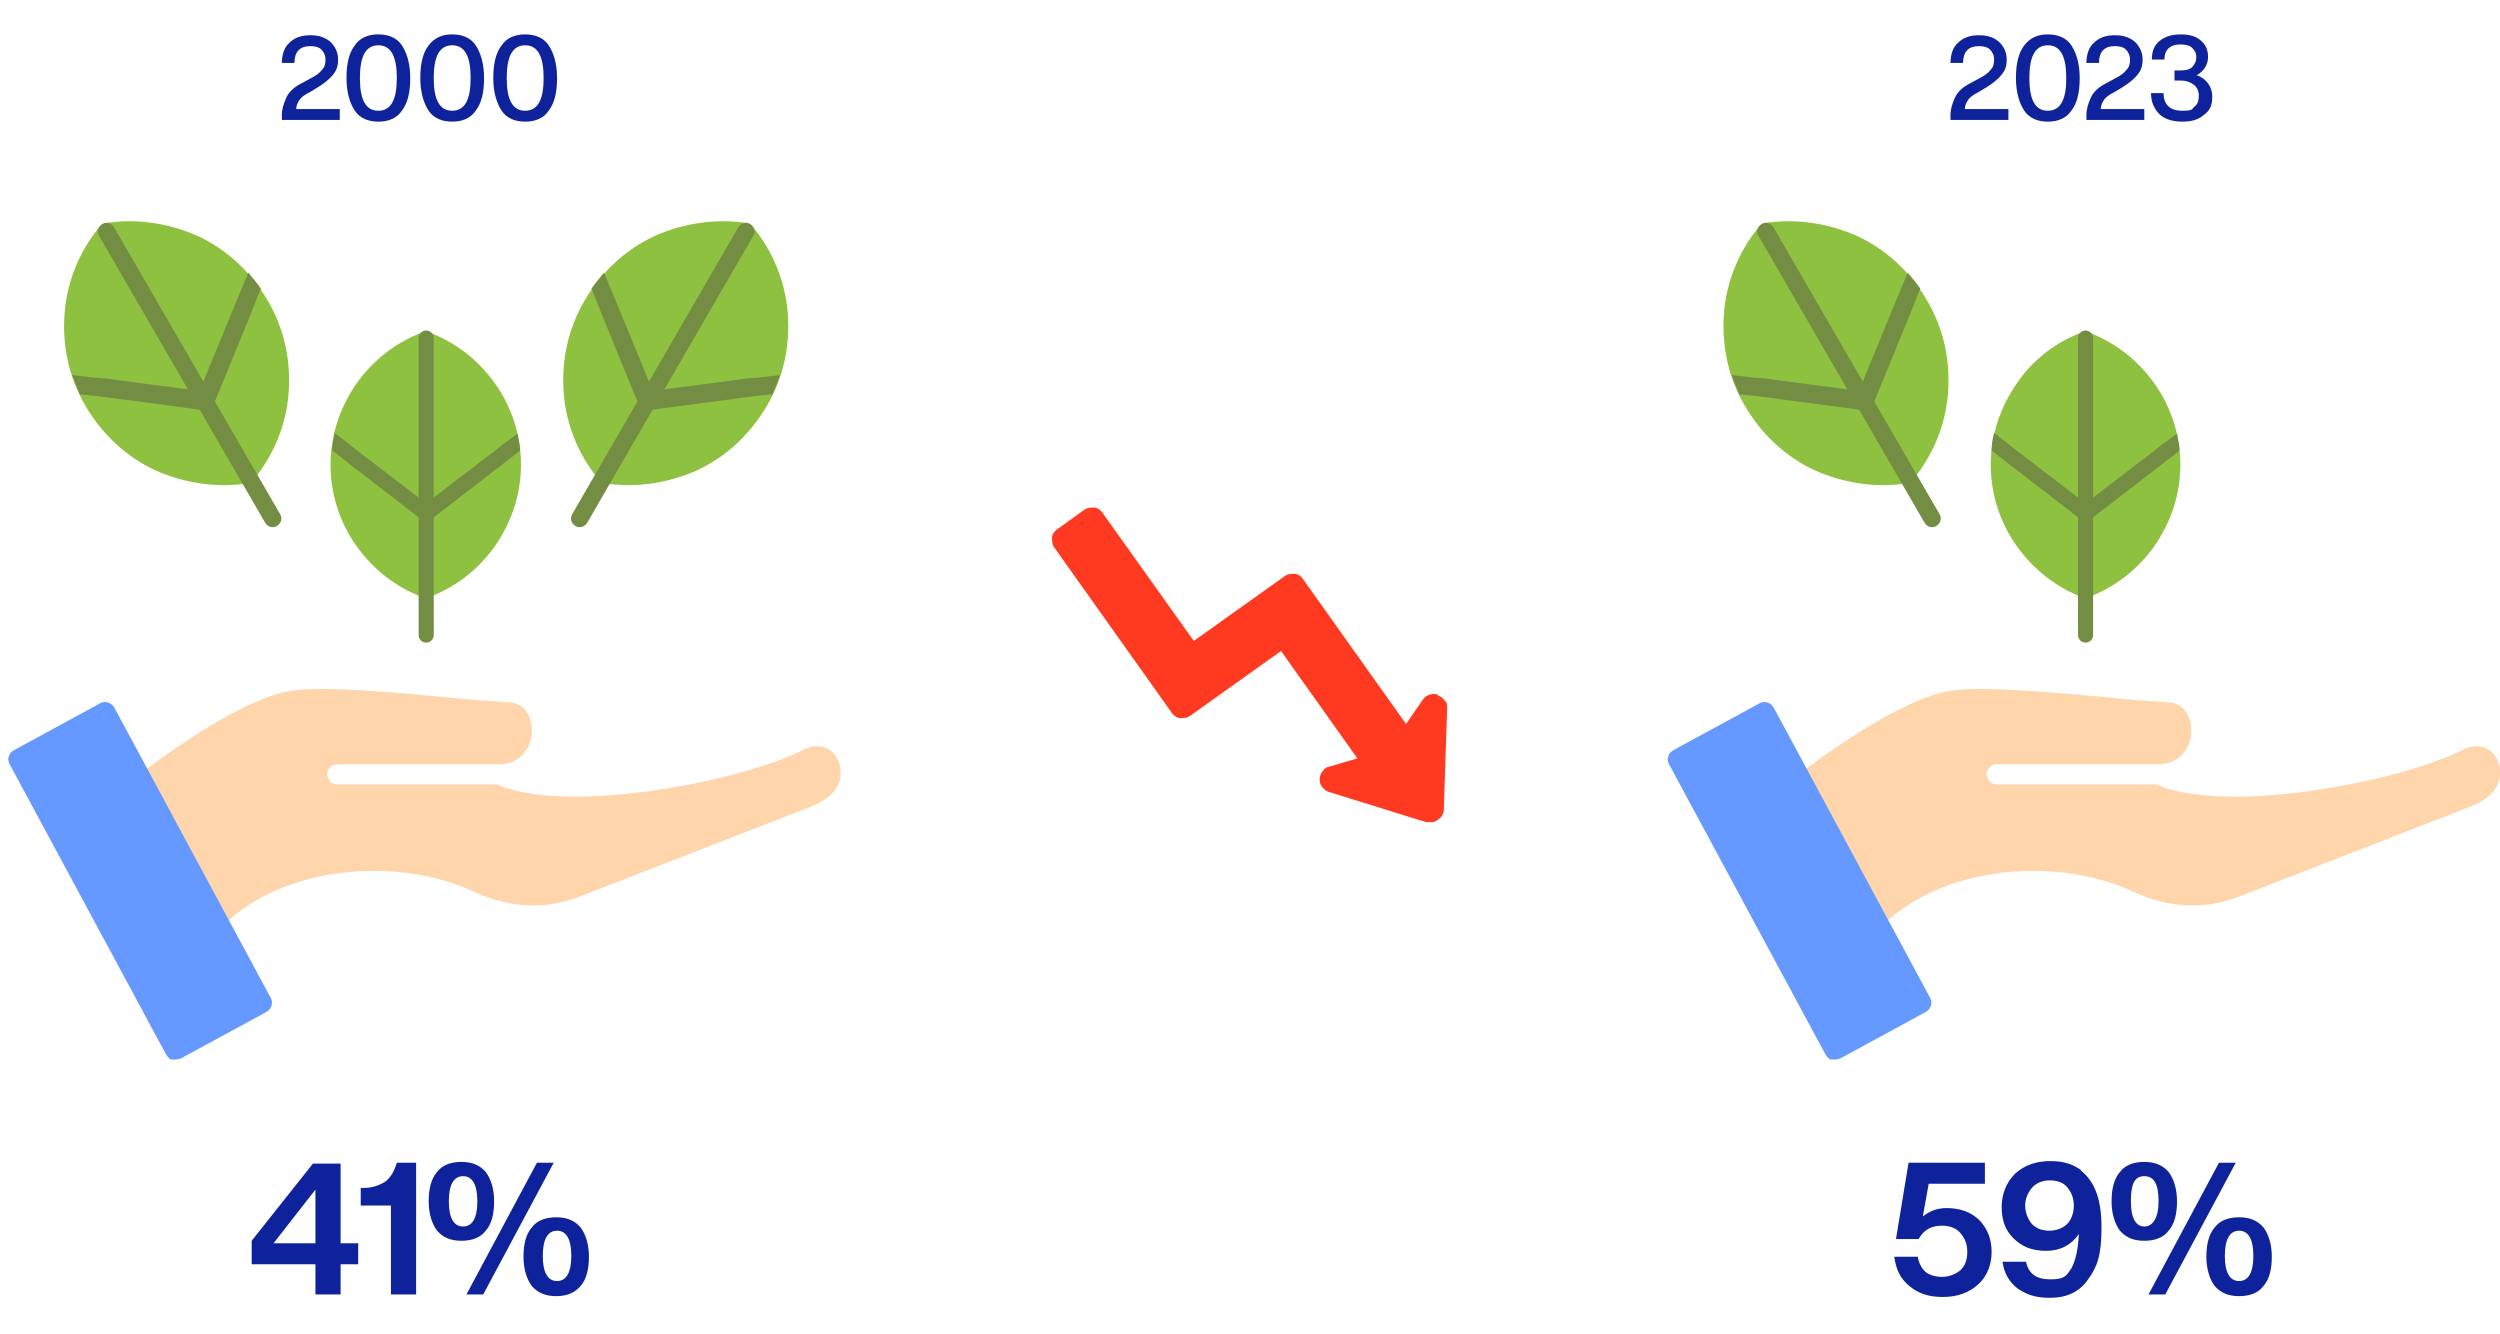 <?xml version="1.0" encoding="UTF-8"?>
<svg id="Layer_1" xmlns="http://www.w3.org/2000/svg" xmlns:xlink="http://www.w3.org/1999/xlink" version="1.1" viewBox="0 0 298 159">
  <!-- Generator: Adobe Illustrator 29.3.1, SVG Export Plug-In . SVG Version: 2.1.0 Build 151)  -->
  <defs>
    <style>
      .st0 {
        fill: none;
      }

      .st1 {
        fill: #6d6e71;
      }

      .st2 {
        fill: #738e43;
      }

      .st2, .st3, .st4, .st5 {
        fill-rule: evenodd;
      }

      .st3 {
        fill: #69f;
      }

      .st6 {
        clip-path: url(#clippath-1);
      }

      .st7 {
        fill: #0e229b;
      }

      .st8 {
        fill: #ff3a20;
      }

      .st4 {
        fill: #8ec140;
      }

      .st5 {
        fill: #ffd6ab;
      }

      .st9 {
        clip-path: url(#clippath);
      }
    </style>
    <clipPath id="clippath">
      <rect class="st0" x="198.4" y="26.3" width="100" height="100"/>
    </clipPath>
    <clipPath id="clippath-1">
      <rect class="st0" x=".6" y="26.3" width="100" height="100"/>
    </clipPath>
  </defs>
  <path class="st7" d="M35.3,13h5.2v1.3h-6.9v-.6c0-.7.2-1.3.5-2,.3-.7.9-1.3,1.9-1.8l1.1-.6c.6-.3,1-.6,1.3-1,.3-.3.4-.7.4-1.2s-.2-.9-.5-1.2c-.3-.3-.8-.4-1.3-.4-1.3,0-1.9.7-1.9,2h-1.5c0-1,.3-1.9.9-2.4.6-.6,1.4-.9,2.5-.9s1.8.3,2.4.8c.6.6.9,1.3.9,2.1s-.2,1.3-.6,1.8c-.4.5-1,1-1.8,1.5l-1,.6c-.6.3-1,.6-1.2.9-.2.3-.4.7-.4,1.2ZM45.1,14.5c-1.2,0-2.2-.4-2.8-1.3-.6-.9-1-2.2-1-3.9s.3-3,1-3.9c.6-.9,1.6-1.3,2.8-1.3s2.2.4,2.8,1.3c.6.9,1,2.2,1,3.9s-.3,3-1,3.9c-.6.9-1.6,1.3-2.8,1.3ZM45.1,13.2c1.5,0,2.2-1.3,2.2-3.9s-.7-3.9-2.2-3.9-2.2,1.3-2.2,3.9.7,3.9,2.2,3.9ZM53.9,14.5c-1.2,0-2.2-.4-2.8-1.3s-1-2.2-1-3.9.3-3,1-3.9,1.6-1.3,2.8-1.3,2.2.4,2.8,1.3c.6.9,1,2.2,1,3.9s-.3,3-1,3.9c-.6.9-1.6,1.3-2.8,1.3ZM53.9,13.2c1.5,0,2.2-1.3,2.2-3.9s-.7-3.9-2.2-3.9-2.2,1.3-2.2,3.9.7,3.9,2.2,3.9ZM62.6,14.5c-1.2,0-2.2-.4-2.8-1.3-.6-.9-1-2.2-1-3.9s.3-3,1-3.9c.6-.9,1.6-1.3,2.8-1.3s2.2.4,2.8,1.3c.6.9,1,2.2,1,3.9s-.3,3-1,3.9c-.6.9-1.6,1.3-2.8,1.3ZM62.6,13.2c1.5,0,2.2-1.3,2.2-3.9s-.7-3.9-2.2-3.9-2.2,1.3-2.2,3.9.7,3.9,2.2,3.9Z"/>
  <g class="st9">
    <g>
      <path class="st4" d="M227.8,57.5c-.1,0-.2.1-.4.1-3.7.6-7.6,0-11-1.5-3.5-1.6-6.4-4.3-8.4-7.7-2-3.4-2.8-7.2-2.5-11.1.3-3.8,1.8-7.4,4.2-10.3.2-.2.4-.3.6-.4,3.7-.6,7.6,0,11,1.5,3.5,1.6,6.4,4.3,8.4,7.7s2.8,7.2,2.5,11.1c-.3,3.8-1.8,7.4-4.2,10.3,0,0-.2.2-.3.2Z"/>
      <path class="st2" d="M207.3,46.9c-.3-.7-.6-1.4-.9-2.2,1.5.2,3.4.4,3.9.4,4.2.6,9.3,1.2,11.3,1.5.7-1.8,2.7-6.6,4.3-10.5.2-.5,1-2.4,1.5-3.6.5.6,1,1.2,1.5,1.9-.5,1.2-1,2.5-1.2,3-2,4.9-4.4,10.8-4.5,10.9,0,.2-.2.4-.4.5-.2.1-.4.2-.7.1,0,0-7.4-1-12.8-1.7-.2,0-1.1-.1-2-.2Z"/>
      <path class="st2" d="M230.8,62.7c-.5.3-1.1.1-1.4-.4l-19.8-34.2c-.3-.5-.1-1.1.4-1.4.5-.3,1.1-.1,1.4.4l19.8,34.2c.3.5.1,1.1-.4,1.4Z"/>
      <path class="st5" d="M223.1,111.7c7.2-8.6,21.8-9.8,31.2-5.4q6.5,3,12.8.5l27.5-10.7c2-.8,3.3-2.1,3.4-3.7.1-1.2-.4-2.4-1.3-3-.9-.6-2-.6-3.2,0-7.2,3.7-28,7.8-36.5,4.1h-19c-.7,0-1.2-.6-1.2-1.2s.5-1.2,1.2-1.2h19.3c2.6,0,3.9-2.1,3.9-4,0-1.5-.7-3.3-2.8-3.4-2-.1-4.7-.3-7.5-.6-6.4-.6-14.3-1.3-18.1-.8-6.6.8-18,9.7-18.9,10.4l-.7.7c-.1.1-.3.2-.4.3l10.1,18.1Z"/>
      <path class="st3" d="M218.6,126.3c-.1,0-.2,0-.3,0-.3,0-.5-.3-.7-.6l-18.7-34.7c-.1-.3-.2-.6,0-.9,0-.3.3-.5.6-.7l10.3-5.6c.6-.3,1.3,0,1.6.5l18.7,34.7c.3.6,0,1.3-.5,1.6l-10.3,5.6c-.2,0-.4.1-.6.1Z"/>
      <path class="st4" d="M248.6,71.2c.1,0,.2,0,.3,0,3.2-1.2,5.9-3.3,7.9-6.1,2-2.9,3.1-6.2,3.1-9.7s-1.1-6.9-3.1-9.7c-2-2.8-4.7-4.9-7.9-6.1-.2,0-.5,0-.7,0-3.2,1.2-5.9,3.3-7.8,6.1-2,2.9-3.1,6.2-3.1,9.7s1.1,6.9,3.1,9.7c2,2.8,4.7,4.9,7.8,6.1.1,0,.2,0,.3,0Z"/>
      <path class="st2" d="M259.8,53.8c0-.7-.2-1.4-.3-2.1-1.1.8-2.5,1.8-2.8,2.1-3,2.3-6.7,5.1-8.1,6.2-1.4-1.1-5.1-3.9-8.1-6.2-.4-.3-1.8-1.4-2.8-2.2-.2.7-.3,1.4-.3,2.1.9.7,1.9,1.5,2.3,1.8,3.8,2.9,8.3,6.4,8.3,6.4.2.1.4.2.6.2s.4,0,.6-.2c0,0,5.3-4.1,9.2-7.1.2-.1.8-.6,1.4-1.1Z"/>
      <path class="st2" d="M248.6,76.6c.5,0,.9-.4.9-.9v-35.4c0-.5-.4-.9-.9-.9s-.9.4-.9.9v35.4c0,.5.4.9.9.9Z"/>
    </g>
  </g>
  <path class="st7" d="M40.6,148.2h2.1v2.5h-2.1v3.6h-3v-3.6h-7.6v-2.8l7.3-9.2h3.3v9.5ZM37.6,148.2v-6.4l-5,6.4h5ZM47.2,138.6h2.4v15.7h-3v-10.6h-3.6v-2.1h.4c1.1,0,2-.4,2.6-.8.6-.5,1-1.2,1.3-2.2ZM58.9,143.2c0,1.5-.3,2.7-1,3.5-.6.8-1.6,1.2-2.9,1.2s-2.2-.4-2.9-1.2c-.6-.8-1-2-1-3.5s.3-2.7,1-3.5c.6-.8,1.6-1.2,2.9-1.2s2.2.4,2.9,1.2c.6.8,1,2,1,3.5ZM57.6,154.3h-2l8.4-15.7h2l-8.4,15.7ZM53.5,143.2c0,2,.6,3,1.7,3s1.7-1,1.7-3-.6-3-1.7-3-1.7,1-1.7,3ZM70.2,149.8c0,1.5-.3,2.7-1,3.5s-1.6,1.2-2.9,1.2-2.2-.4-2.9-1.2c-.6-.8-1-2-1-3.5s.3-2.7,1-3.5c.6-.8,1.6-1.2,2.9-1.2s2.2.4,2.9,1.2c.6.8,1,2,1,3.5ZM66.4,152.7c1.1,0,1.7-1,1.7-3s-.6-3-1.7-3-1.7,1-1.7,3,.6,3,1.7,3Z"/>
  <path class="st1" d="M171.3,96.4c0,.1,0,.2,0,.3,0,.1-.1.2-.2.3,0,0-.2.1-.3.1-.1,0-.2,0-.4,0l-11.6-3.6c-.2,0-.3-.2-.4-.3,0-.1-.2-.3-.2-.5,0-.2,0-.3.2-.5.1-.1.2-.2.4-.3l3.4-1c.1,0,.2,0,.3-.2s.2-.2.2-.3c0-.1,0-.2,0-.4,0-.1,0-.2-.1-.3l-9.1-12.8c-.1-.2-.3-.3-.5-.3s-.4,0-.6.1l-10.8,7.7c-.2.1-.4.2-.6.1-.2,0-.4-.1-.5-.3l-14-19.7c0,0-.1-.2-.1-.3,0,0,0-.2,0-.3,0-.1,0-.2.1-.3,0,0,.1-.2.2-.2l3.2-2.3c0,0,.2-.1.3-.1.1,0,.2,0,.3,0,.1,0,.2,0,.3.1,0,0,.2.1.2.2l10.9,15.3c.1.2.3.3.5.3.2,0,.4,0,.6-.1l10.8-7.7c0,0,.2-.1.3-.1.1,0,.2,0,.3,0,.1,0,.2,0,.3.1,0,0,.2.1.2.2l12.3,17.3c0,.1.2.2.3.2.1,0,.2,0,.4,0s.2,0,.4,0c.1,0,.2-.1.3-.2l2-2.9c0-.1.2-.2.4-.3.2,0,.3,0,.5,0,.2,0,.3.2.4.3,0,.1.1.3.1.5l-.4,12.1Z"/>
  <path class="st8" d="M171.4,82.8c-.3-.1-.7-.1-1,0-.3.1-.6.3-.8.6l-2,2.9-12.3-17.3c-.2-.3-.6-.6-1-.6-.4,0-.8,0-1.2.3l-10.8,7.7-10.9-15.3c-.2-.3-.6-.6-1-.6-.4,0-.8,0-1.2.3l-3.2,2.3c-.3.2-.6.6-.6,1,0,.4,0,.8.3,1.2l14,19.7c.2.3.6.6,1,.6.4,0,.8,0,1.2-.3l10.8-7.7,9.1,12.8-3.4,1c-.3,0-.6.3-.8.6-.2.3-.3.6-.3.9,0,.3.1.7.3.9.2.3.5.5.8.6l11.6,3.6c.2,0,.5,0,.7,0,.2,0,.5-.1.7-.3.2-.1.4-.3.5-.5.1-.2.2-.4.2-.7l.4-12.1c0-.3,0-.7-.3-.9-.2-.3-.5-.5-.8-.6Z"/>
  <path class="st7" d="M234.2,13h5.2v1.3h-6.9v-.6c0-.7.2-1.3.5-2,.3-.7.9-1.3,1.9-1.8l1.1-.6c.6-.3,1-.6,1.3-1,.3-.3.4-.7.4-1.2s-.2-.9-.5-1.2c-.3-.3-.8-.4-1.3-.4-1.3,0-1.9.7-1.9,2h-1.5c0-1,.3-1.9.9-2.4.6-.6,1.4-.9,2.5-.9s1.8.3,2.4.8c.6.6.9,1.3.9,2.1s-.2,1.3-.6,1.8-1,1-1.8,1.5l-1,.6c-.6.3-1,.6-1.2.9-.2.3-.4.7-.4,1.2ZM244.1,14.5c-1.2,0-2.2-.4-2.8-1.3s-1-2.2-1-3.9.3-3,1-3.9,1.6-1.3,2.8-1.3,2.2.4,2.8,1.3c.6.9,1,2.2,1,3.9s-.3,3-1,3.9c-.6.9-1.6,1.3-2.8,1.3ZM244.1,13.2c1.5,0,2.2-1.3,2.2-3.9s-.7-3.9-2.2-3.9-2.2,1.3-2.2,3.9.7,3.9,2.2,3.9ZM250.4,13h5.2v1.3h-6.9v-.6c0-.7.2-1.3.5-2,.3-.7.9-1.3,1.9-1.8l1.1-.6c.6-.3,1-.6,1.3-1,.3-.3.4-.7.4-1.2s-.2-.9-.5-1.2c-.3-.3-.8-.4-1.3-.4-1.3,0-1.9.7-1.9,2h-1.5c0-1,.3-1.9.9-2.4.6-.6,1.4-.9,2.5-.9s1.8.3,2.4.8c.6.6.9,1.3.9,2.1s-.2,1.3-.6,1.8-1,1-1.8,1.5l-1,.6c-.6.3-1,.6-1.2.9-.2.3-.4.7-.4,1.2ZM262,9c1.1.5,1.7,1.4,1.7,2.5s-.3,1.7-1,2.2c-.7.6-1.5.8-2.6.8s-2.1-.3-2.7-.9c-.6-.6-1-1.4-1-2.5h1.5c0,1.4.8,2.1,2.2,2.1s1.1-.2,1.5-.5c.4-.3.5-.8.5-1.3s-.2-1-.6-1.3c-.4-.3-.9-.5-1.6-.5h-.7v-1.2h.7c.6,0,1.1-.1,1.4-.4.3-.3.5-.7.5-1.2s-.2-.8-.5-1.1c-.3-.3-.8-.4-1.4-.4-1.2,0-1.9.6-1.9,1.8h-1.5c0-1,.3-1.7.9-2.2.6-.5,1.4-.8,2.5-.8s1.8.2,2.4.7c.6.5.9,1.1.9,2s-.5,1.7-1.4,2.2Z"/>
  <g class="st6">
    <g>
      <path class="st4" d="M30,57.5c-.1,0-.2.1-.4.1-3.7.6-7.6,0-11-1.5-3.5-1.6-6.4-4.3-8.4-7.7-2-3.4-2.8-7.2-2.5-11.1.3-3.8,1.8-7.4,4.2-10.3.2-.2.4-.3.6-.4,3.7-.6,7.6,0,11,1.5,3.5,1.6,6.4,4.3,8.4,7.7s2.8,7.2,2.5,11.1c-.3,3.8-1.8,7.4-4.2,10.3,0,0-.2.2-.3.2Z"/>
      <path class="st2" d="M9.5,46.9c-.3-.7-.6-1.4-.9-2.2,1.5.2,3.4.4,3.9.4,4.2.6,9.3,1.2,11.3,1.5.7-1.8,2.7-6.6,4.3-10.5.2-.5,1-2.4,1.5-3.6.5.6,1,1.2,1.5,1.9-.5,1.2-1,2.5-1.2,3-2,4.9-4.4,10.8-4.5,10.9,0,.2-.2.4-.4.5-.2.1-.4.2-.7.1,0,0-7.4-1-12.8-1.7-.2,0-1.1-.1-2-.2Z"/>
      <path class="st2" d="M33,62.7c-.5.3-1.1.1-1.4-.4L11.8,28.1c-.3-.5-.1-1.1.4-1.4.5-.3,1.1-.1,1.4.4l19.8,34.2c.3.5.1,1.1-.4,1.4Z"/>
      <path class="st4" d="M71.6,57.5c.1,0,.2.1.4.1,3.7.6,7.6,0,11-1.5,3.5-1.6,6.4-4.3,8.4-7.7,2-3.4,2.8-7.2,2.5-11.1-.3-3.8-1.8-7.4-4.2-10.3-.2-.2-.4-.3-.6-.4-3.7-.6-7.6,0-11,1.5-3.5,1.6-6.4,4.3-8.4,7.7s-2.8,7.2-2.5,11.1c.3,3.8,1.8,7.4,4.2,10.3,0,0,.2.2.3.2Z"/>
      <path class="st2" d="M92.1,46.9c.3-.7.6-1.4.9-2.2-1.5.2-3.4.4-3.9.4-4.2.6-9.3,1.2-11.3,1.5-.7-1.8-2.7-6.6-4.3-10.5-.2-.5-1-2.4-1.5-3.6-.5.6-1,1.2-1.5,1.9.5,1.2,1,2.5,1.2,3,2,4.9,4.4,10.8,4.5,10.9,0,.2.2.4.4.5.2.1.4.2.7.1,0,0,7.4-1,12.8-1.7.2,0,1.1-.1,2-.2Z"/>
      <path class="st2" d="M68.6,62.7c.5.3,1.1.1,1.4-.4l19.8-34.2c.3-.5.1-1.1-.4-1.4-.5-.3-1.1-.1-1.4.4l-19.8,34.2c-.3.5-.1,1.1.4,1.4Z"/>
      <path class="st5" d="M25.3,111.7c7.2-8.6,21.8-9.8,31.2-5.4q6.5,3,12.8.5l27.5-10.7c2-.8,3.3-2.1,3.4-3.7.1-1.2-.4-2.4-1.3-3-.9-.6-2-.6-3.2,0-7.2,3.7-28,7.8-36.5,4.1h-19c-.7,0-1.2-.6-1.2-1.2s.5-1.2,1.2-1.2h19.3c2.6,0,3.9-2.1,3.9-4,0-1.5-.7-3.3-2.8-3.4-2-.1-4.7-.3-7.5-.6-6.4-.6-14.3-1.3-18.1-.8-6.6.8-18,9.7-18.9,10.4l-.7.7c-.1.1-.3.2-.4.3l10.1,18.1Z"/>
      <path class="st3" d="M20.8,126.3c-.1,0-.2,0-.3,0-.3,0-.5-.3-.7-.6L1.1,91c-.1-.3-.2-.6,0-.9,0-.3.3-.5.6-.7l10.3-5.6c.6-.3,1.3,0,1.6.5l18.7,34.7c.3.6,0,1.3-.5,1.6l-10.3,5.6c-.2,0-.4.1-.6.1Z"/>
      <path class="st4" d="M50.8,71.2c.1,0,.2,0,.3,0,3.2-1.2,5.9-3.3,7.9-6.1,2-2.9,3.1-6.2,3.1-9.7s-1.1-6.9-3.1-9.7c-2-2.8-4.7-4.9-7.9-6.1-.2,0-.5,0-.7,0-3.2,1.2-5.9,3.3-7.9,6.1-2,2.9-3.1,6.2-3.1,9.7s1.1,6.9,3.1,9.7c2,2.8,4.7,4.9,7.9,6.1.1,0,.2,0,.3,0Z"/>
      <path class="st2" d="M62,53.8c0-.7-.2-1.4-.3-2.1-1.1.8-2.5,1.8-2.8,2.1-3,2.3-6.7,5.1-8.1,6.2-1.4-1.1-5.1-3.9-8.1-6.2-.4-.3-1.8-1.4-2.8-2.2-.1.7-.3,1.4-.3,2.1.9.7,1.9,1.5,2.3,1.8,3.8,2.9,8.3,6.4,8.3,6.4.2.1.4.2.6.2s.4,0,.6-.2c0,0,5.3-4.1,9.2-7.1.1-.1.8-.6,1.4-1.1Z"/>
      <path class="st2" d="M50.8,76.6c.5,0,.9-.4.9-.9v-35.4c0-.5-.4-.9-.9-.9s-.9.4-.9.9v35.4c0,.5.4.9.9.9Z"/>
    </g>
  </g>
  <path class="st7" d="M232,144c1.7,0,3,.5,4,1.5.9,1,1.4,2.2,1.4,3.7s-.5,2.9-1.6,3.9c-1.1,1-2.5,1.5-4.2,1.5s-2.9-.4-4-1.3c-1.1-.9-1.6-2-1.8-3.5h2.8c.1.7.4,1.3.9,1.8.5.4,1.2.6,2,.6s1.6-.3,2.2-.8c.6-.6.8-1.3.8-2.2s-.3-1.6-.8-2.2c-.5-.6-1.3-.9-2.2-.9-1.3,0-2.2.5-2.8,1.6h-2.7l1.5-9.1h9.1v2.5h-6.7l-.7,3.9c.9-.7,1.8-1,2.9-1ZM248,139.5c1.7,1.3,2.5,3.5,2.5,6.8s-.5,4.7-1.6,6.2c-1,1.5-2.6,2.2-4.5,2.2s-2.8-.4-3.9-1.1c-1-.8-1.6-1.8-1.8-3.2h2.8c.3,1.4,1.2,2.1,2.9,2.1s1.9-.4,2.5-1.3c.5-.9.8-2.2.9-4.1-.9,1.3-2.2,2-3.9,2s-2.9-.5-3.9-1.5c-1-1-1.4-2.2-1.4-3.7s.5-2.9,1.6-4c1.1-1,2.5-1.5,4.2-1.5s2.7.4,3.7,1.1ZM242.2,145.9c.6.6,1.3.8,2.1.8s1.6-.3,2.1-.8c.5-.5.8-1.3.8-2.2s-.3-1.6-.8-2.2c-.5-.6-1.3-.8-2.1-.8s-1.6.3-2.1.9c-.5.6-.8,1.3-.8,2.1s.3,1.6.8,2.2ZM259.5,143.2c0,1.5-.3,2.7-1,3.5-.6.8-1.6,1.2-2.9,1.2s-2.2-.4-2.9-1.2c-.6-.8-1-2-1-3.5s.3-2.7,1-3.5c.6-.8,1.6-1.2,2.9-1.2s2.2.4,2.9,1.2c.6.8,1,2,1,3.5ZM258.1,154.3h-2l8.4-15.7h2l-8.4,15.7ZM254,143.2c0,2,.6,3,1.6,3s1.7-1,1.7-3-.5-3-1.7-3-1.6,1-1.6,3ZM270.8,149.8c0,1.5-.3,2.7-1,3.5-.6.8-1.6,1.2-2.9,1.2s-2.2-.4-2.9-1.2c-.6-.8-1-2-1-3.5s.3-2.7,1-3.5c.6-.8,1.6-1.2,2.9-1.2s2.2.4,2.9,1.2c.6.8,1,2,1,3.5ZM266.9,152.7c1.1,0,1.7-1,1.7-3s-.6-3-1.7-3-1.7,1-1.7,3,.6,3,1.7,3Z"/>
</svg>